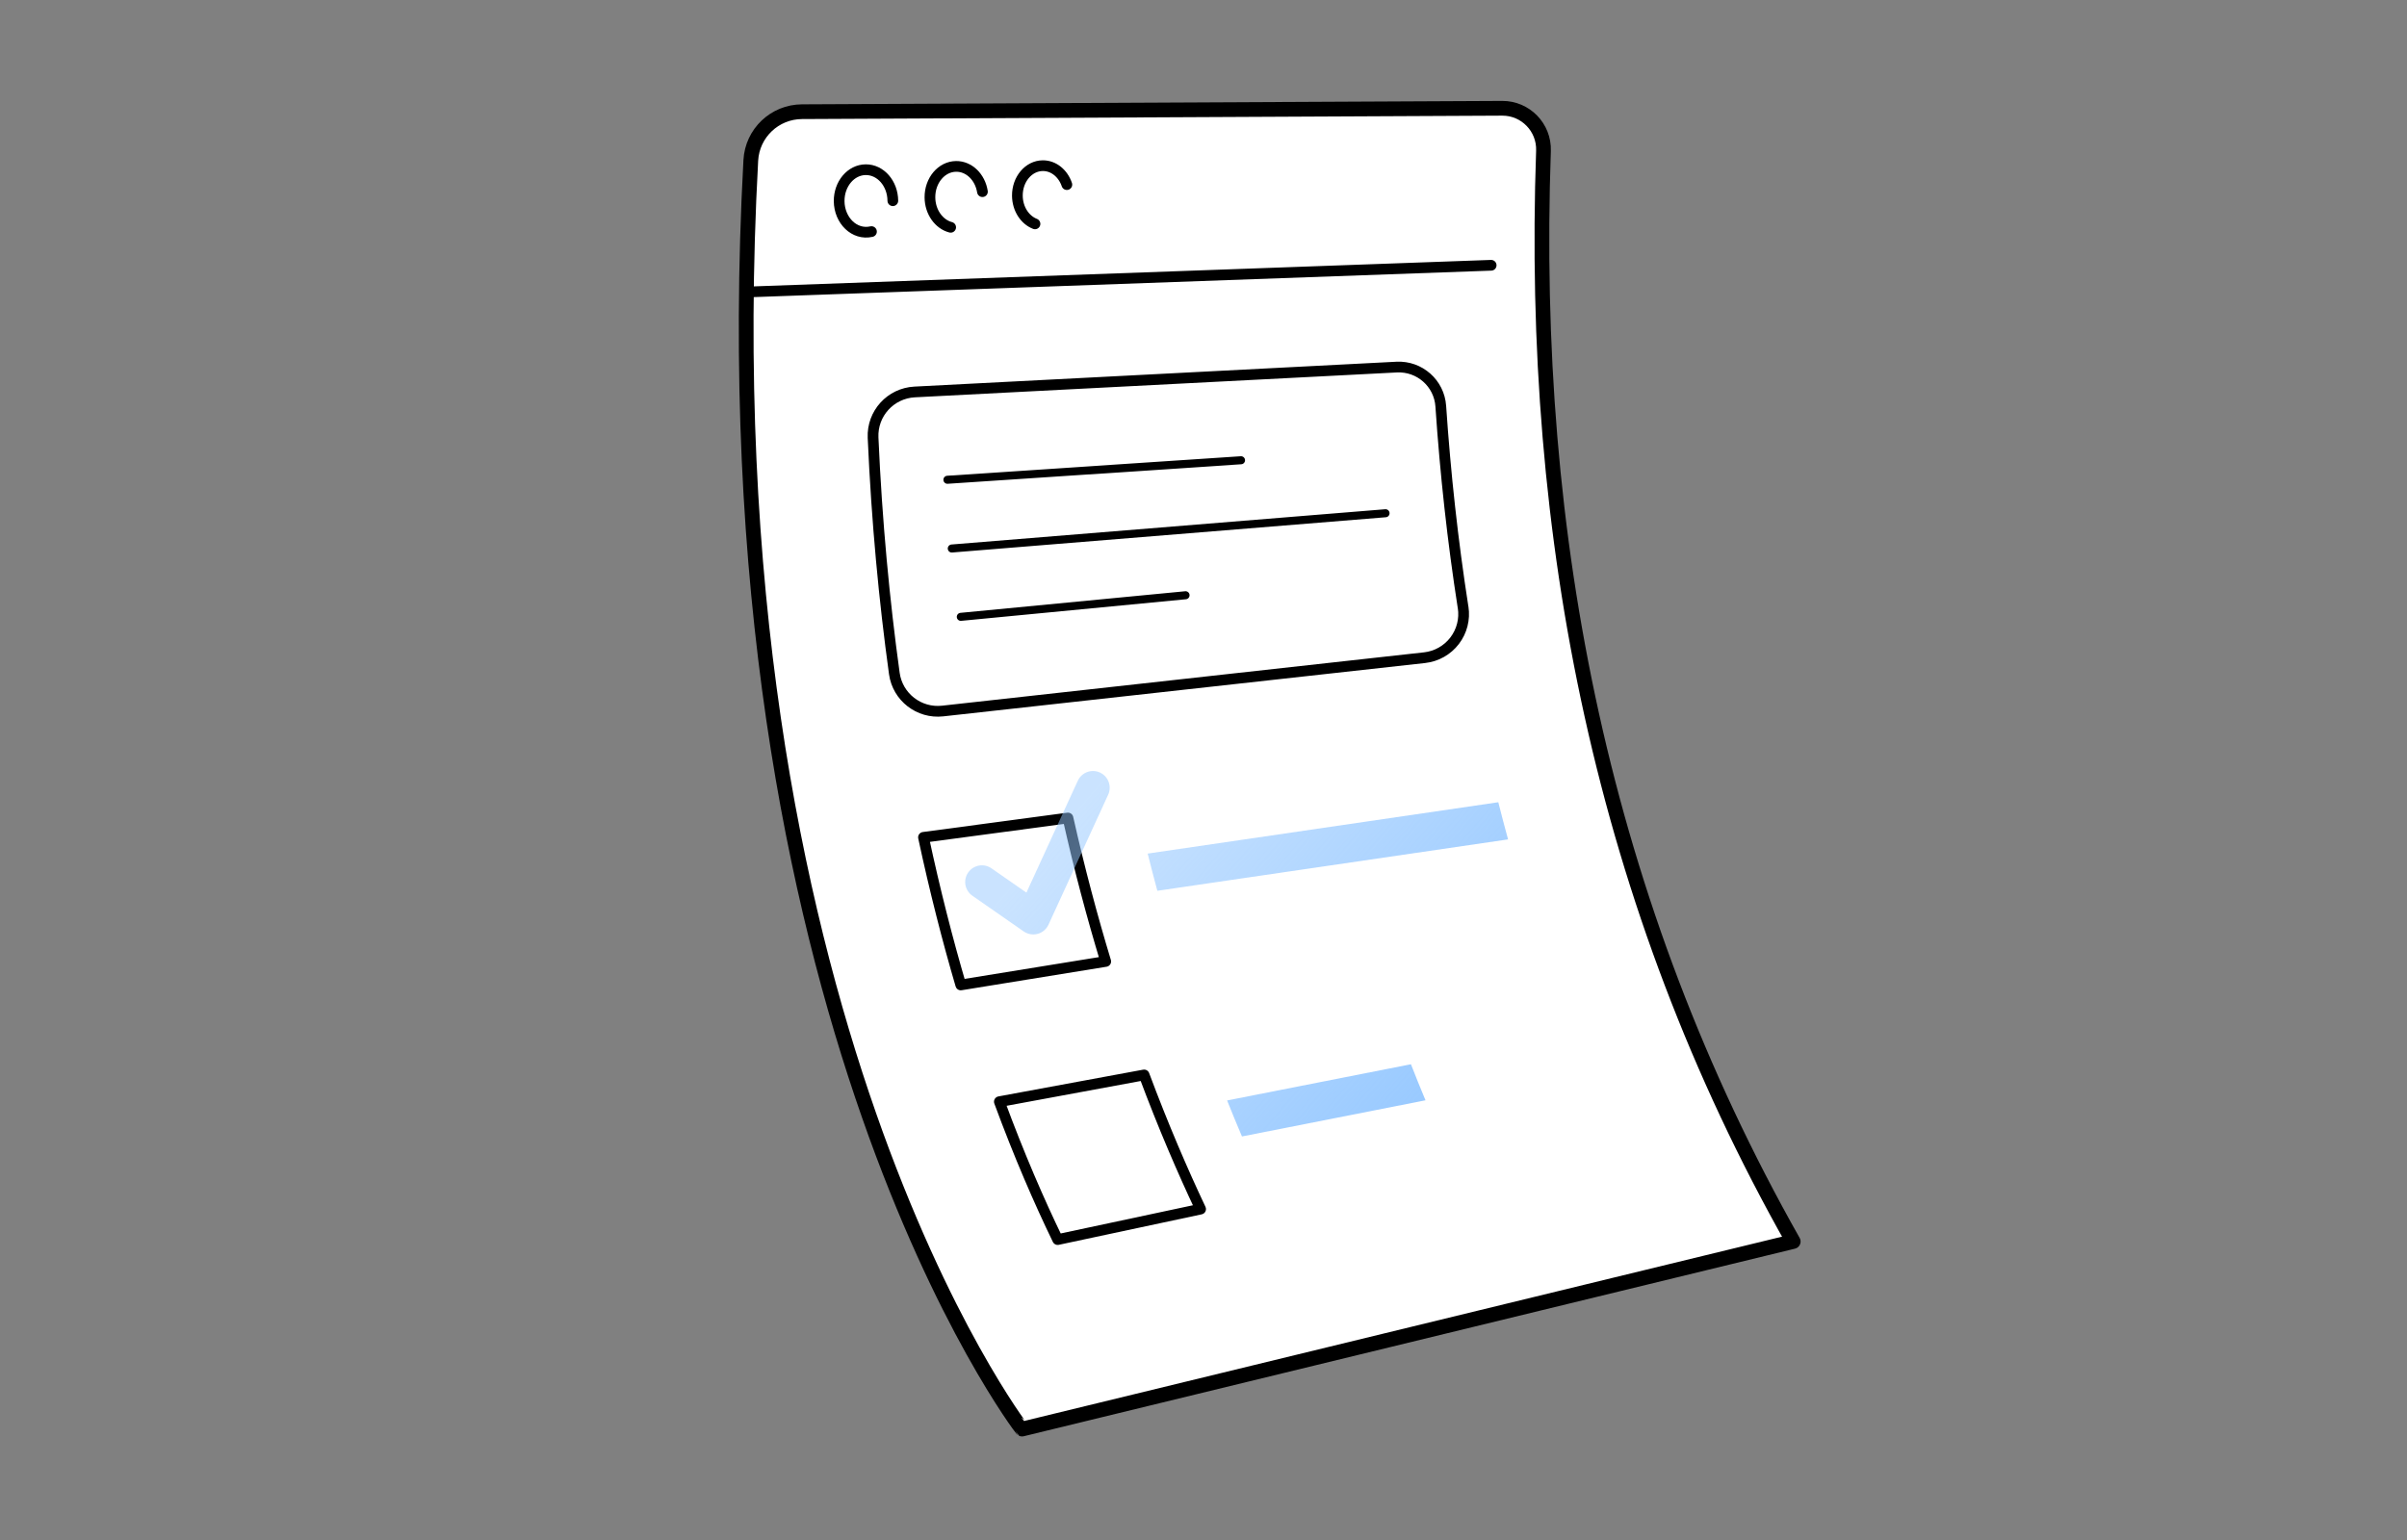<svg width="400" height="256" viewBox="0 0 400 256" fill="none" xmlns="http://www.w3.org/2000/svg">
<rect x="0" y="0" width="400" height="256" fill="#808080" stroke="none"/>
<path d="M256.499 25.071C254.253 89.418 266.306 150.314 298.001 206.382L169.849 237.559C169.769 237.524 117.061 168.59 124.77 26.654C125.016 22.131 128.744 18.59 133.274 18.568L249.638 18C253.519 17.981 256.634 21.194 256.499 25.072" fill="white"/>
<path d="M256.499 25.071C254.253 89.418 266.306 150.314 298.001 206.382L169.849 237.559C169.769 237.524 117.061 168.59 124.77 26.654C125.016 22.131 128.744 18.59 133.274 18.568L249.638 18C253.519 17.981 256.634 21.194 256.499 25.072" stroke="black" stroke-width="2.448" stroke-linecap="round" stroke-linejoin="round"/>
<path d="M199.52 200.992L175.769 206.06C172.708 199.74 169.38 192.1 166.075 183.139L190.132 178.69C193.346 187.292 196.558 194.718 199.52 200.992Z" stroke="black" stroke-width="1.78" stroke-linecap="round" stroke-linejoin="round"/>
<path d="M124.144 48.538L247.803 44.098" stroke="black" stroke-width="1.78" stroke-linecap="round" stroke-linejoin="round"/>
<path d="M144.824 38.499C141.987 39.147 139.482 36.645 139.452 33.446C139.426 30.576 141.402 28.231 143.865 28.209C146.328 28.187 148.346 30.495 148.372 33.365" stroke="black" stroke-width="1.78" stroke-linecap="round" stroke-linejoin="round"/>
<path d="M157.984 37.785C156.032 37.276 154.562 35.254 154.539 32.824C154.513 29.994 156.462 27.682 158.891 27.66C161.061 27.64 162.882 29.456 163.263 31.862" stroke="black" stroke-width="1.78" stroke-linecap="round" stroke-linejoin="round"/>
<path d="M171.997 37.213C170.313 36.562 169.09 34.721 169.07 32.541C169.045 29.801 170.932 27.562 173.284 27.54C175.099 27.523 176.661 28.831 177.292 30.689" stroke="black" stroke-width="1.78" stroke-linecap="round" stroke-linejoin="round"/>
<path d="M243.145 100.963C243.449 102.925 242.942 104.929 241.732 106.511C240.523 108.092 238.722 109.107 236.751 109.327L156.641 118.198C152.726 118.629 149.165 115.872 148.624 111.965C146.95 99.847 145.706 86.781 145.089 72.751C144.912 68.751 147.99 65.369 151.99 65.157L232.1 61.022C235.914 60.828 239.178 63.72 239.432 67.525C240.193 78.79 241.419 89.936 243.136 100.955L243.145 100.963Z" stroke="black" stroke-width="1.784" stroke-linecap="round" stroke-linejoin="round"/>
<path d="M183.752 159.823L159.663 163.731C157.457 156.213 155.359 148.031 153.466 139.193L177.477 135.979C179.4 144.543 181.53 152.488 183.751 159.823H183.752Z" stroke="black" stroke-width="1.78" stroke-linecap="round" stroke-linejoin="round"/>
<path d="M206.237 76.509L157.443 79.753" stroke="black" stroke-width="1.335" stroke-linecap="round" stroke-linejoin="round"/>
<path d="M230.252 85.318L158.169 91.18" stroke="black" stroke-width="1.335" stroke-linecap="round" stroke-linejoin="round"/>
<path d="M197.017 98.951L159.668 102.54" stroke="black" stroke-width="1.335" stroke-linecap="round" stroke-linejoin="round"/>
<path d="M171.712 155.337C171.151 155.337 170.596 155.167 170.126 154.84L161.59 148.902C160.331 148.026 160.02 146.296 160.896 145.037C161.772 143.777 163.504 143.467 164.762 144.342L170.572 148.384L179.111 129.787C179.751 128.393 181.401 127.782 182.793 128.423C184.187 129.062 184.798 130.711 184.159 132.105L174.236 153.718C173.892 154.466 173.236 155.023 172.443 155.239C172.202 155.305 171.957 155.337 171.712 155.337ZM250.613 139.536C250.078 137.588 249.544 135.553 248.99 133.359L190.724 141.895C191.272 144.092 191.801 146.128 192.331 148.078L250.612 139.535L250.613 139.536ZM236.893 182.907C236.082 180.967 235.269 178.957 234.472 176.913L203.923 182.932C204.703 184.893 205.516 186.864 206.391 188.917L236.892 182.906L236.893 182.907Z" fill="url(#paint0_linear_36814_2889)"/>
<defs>
<linearGradient id="paint0_linear_36814_2889" x1="247.711" y1="178.381" x2="186.326" y2="125.51" gradientUnits="userSpaceOnUse">
<stop stop-color="#96C8FF"/>
<stop offset="1" stop-color="#96C8FF" stop-opacity="0.5"/>
</linearGradient>
</defs>
</svg>
